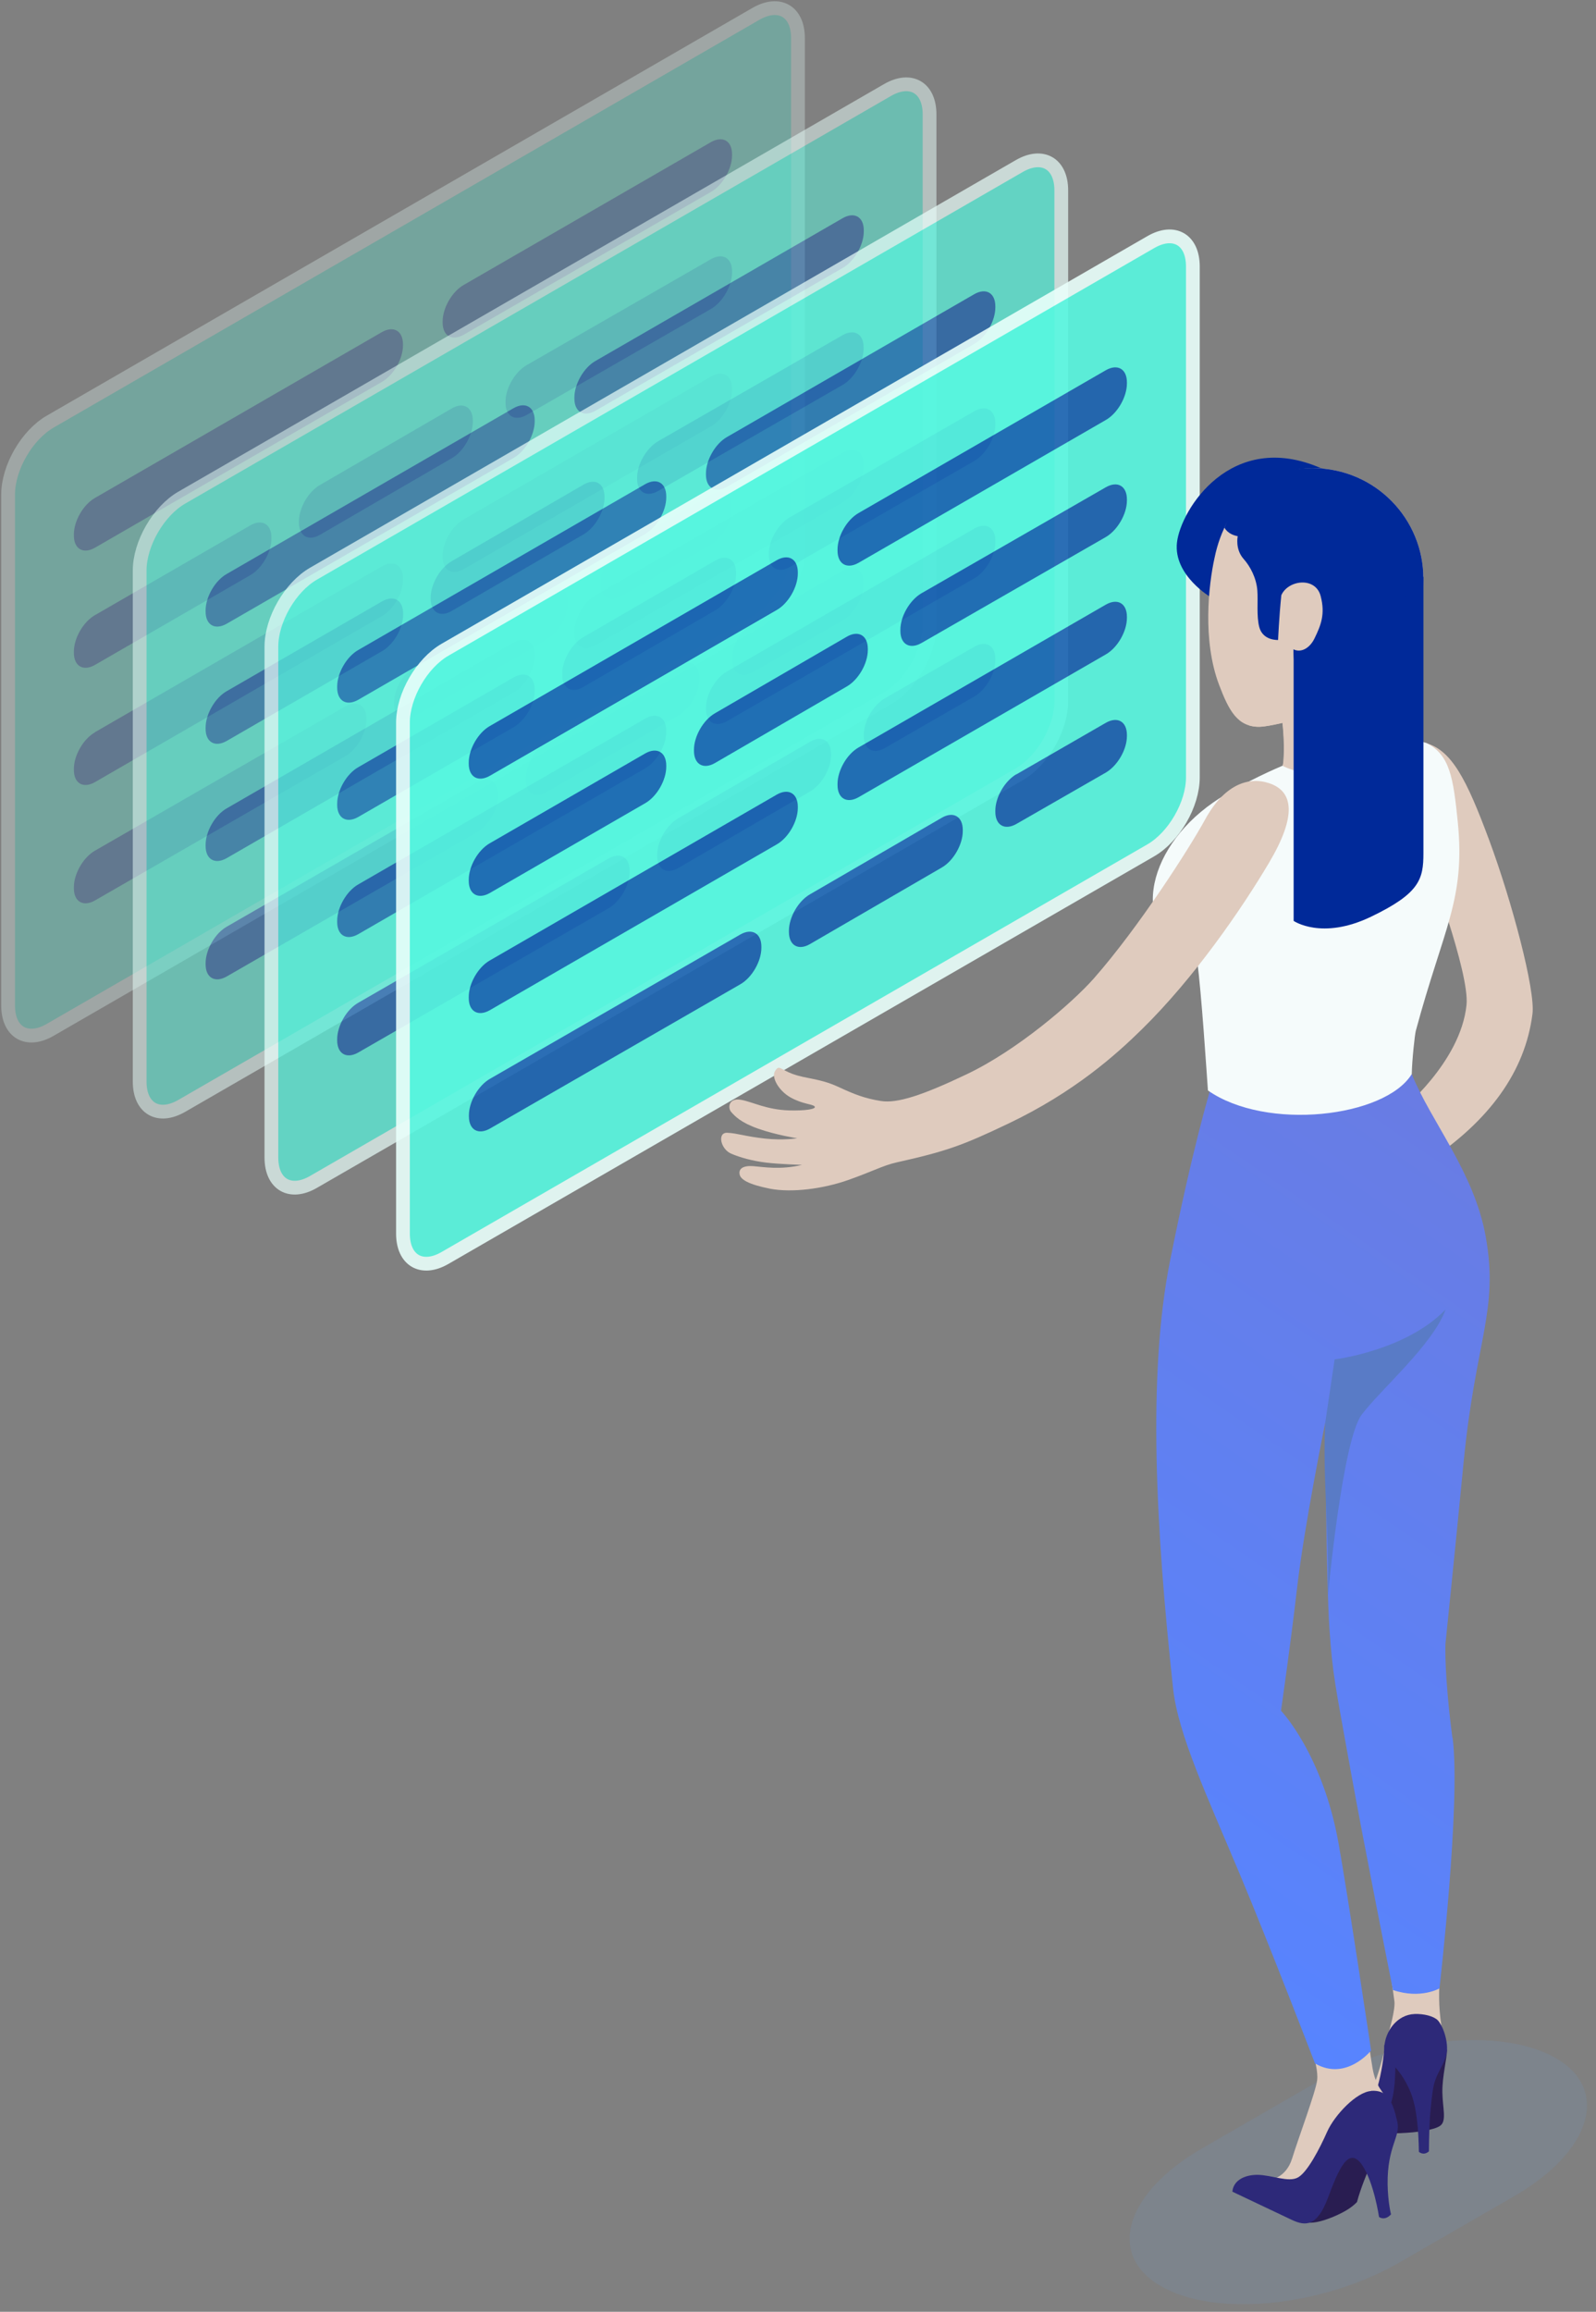 <?xml version="1.0" encoding="UTF-8"?> <svg xmlns="http://www.w3.org/2000/svg" width="116" height="168" viewBox="0 0 116 168" fill="none"><rect x="0" y="0" width="116" height="168" fill="#808080" stroke="none"/><g clip-path="url(#clip0_2063_617)"><g style="mix-blend-mode:multiply" opacity="0.15"><path d="M87.405 156.102L95.708 151.307C101.337 148.056 109.121 147.278 113.078 149.564C117.035 151.849 115.681 156.349 110.051 159.601L101.749 164.395C96.12 167.647 88.335 168.424 84.379 166.139C80.41 163.854 81.764 159.353 87.405 156.102Z" fill="#6B99D1"></path></g><g opacity="0.3"><path d="M3.651 30.638L54.937 1.01C56.633 0.032 57.999 0.821 57.999 2.777V39.909C57.999 41.865 56.633 44.233 54.937 45.211L3.651 74.839C1.967 75.817 0.589 75.027 0.589 73.072V35.939C0.589 33.984 1.955 31.616 3.651 30.638Z" fill="#57F7E0"></path><path d="M3.651 30.638L54.937 1.01C56.633 0.032 57.999 0.821 57.999 2.777V39.909C57.999 41.865 56.633 44.233 54.937 45.211L3.651 74.839C1.967 75.817 0.589 75.027 0.589 73.072V35.939C0.589 33.984 1.955 31.616 3.651 30.638Z" stroke="#E9FFFB" stroke-miterlimit="10"></path><path opacity="0.8" d="M6.901 36.187L27.757 24.135C28.605 23.652 29.288 24.041 29.288 25.019V25.101C29.288 26.079 28.605 27.269 27.757 27.752L6.901 39.803C6.053 40.286 5.37 39.898 5.37 38.92V38.837C5.37 37.859 6.053 36.67 6.901 36.187Z" fill="#0B3FA5"></path><path opacity="0.8" d="M33.704 20.707L51.675 10.328C52.523 9.845 53.206 10.234 53.206 11.212V11.294C53.206 12.272 52.523 13.462 51.675 13.945L33.704 24.323C32.856 24.806 32.173 24.418 32.173 23.44V23.358C32.173 22.38 32.856 21.19 33.704 20.707Z" fill="#0B3FA5"></path><g opacity="0.8"><path d="M6.901 53.21L27.757 41.158C28.605 40.675 29.288 41.064 29.288 42.042V42.124C29.288 43.102 28.605 44.292 27.757 44.775L6.901 56.838C6.053 57.321 5.37 56.932 5.37 55.955V55.872C5.37 54.894 6.053 53.704 6.901 53.221V53.21Z" fill="#0B3FA5"></path><path d="M33.704 37.742L51.675 27.363C52.523 26.88 53.206 27.269 53.206 28.246V28.329C53.206 29.307 52.523 30.497 51.675 30.98L33.704 41.358C32.856 41.841 32.173 41.453 32.173 40.475V40.392C32.173 39.414 32.856 38.225 33.704 37.742Z" fill="#0B3FA5"></path></g><g opacity="0.8"><path d="M6.901 44.704L18.195 38.178C19.043 37.695 19.726 38.083 19.726 39.061V39.144C19.726 40.121 19.043 41.311 18.195 41.794L6.901 48.321C6.053 48.804 5.37 48.415 5.37 47.437V47.355C5.37 46.377 6.053 45.187 6.901 44.704Z" fill="#0B3FA5"></path><path d="M23.259 35.244L32.833 29.684C33.681 29.189 34.364 29.59 34.364 30.567V30.65C34.364 31.628 33.681 32.817 32.833 33.3L23.259 38.861C22.411 39.356 21.728 38.955 21.728 37.977V37.895C21.728 36.917 22.411 35.727 23.259 35.244Z" fill="#0B3FA5"></path><path d="M38.274 26.538L51.675 18.834C52.523 18.351 53.206 18.739 53.206 19.717V19.8C53.206 20.777 52.523 21.956 51.675 22.45L38.274 30.155C37.426 30.638 36.743 30.249 36.743 29.271V29.189C36.743 28.211 37.426 27.033 38.274 26.538Z" fill="#0B3FA5"></path></g><g opacity="0.8"><path d="M6.901 61.821L25.096 51.337C25.944 50.853 26.627 51.242 26.627 52.22V52.303C26.627 53.28 25.944 54.47 25.096 54.953L6.901 65.438C6.053 65.921 5.37 65.532 5.37 64.554V64.472C5.37 63.494 6.053 62.304 6.901 61.821Z" fill="#0B3FA5"></path><path d="M30.171 48.415L39.746 42.855C40.594 42.36 41.277 42.76 41.277 43.738V43.821C41.277 44.798 40.594 45.988 39.746 46.471L30.171 52.032C29.323 52.526 28.64 52.126 28.64 51.148V51.066C28.64 50.088 29.323 48.898 30.171 48.415Z" fill="#0B3FA5"></path><path d="M45.175 39.697L51.675 35.951C52.523 35.468 53.206 35.857 53.206 36.835V36.917C53.206 37.895 52.523 39.073 51.675 39.568L45.175 43.302C44.327 43.785 43.644 43.396 43.644 42.419V42.336C43.644 41.358 44.327 40.18 45.175 39.685V39.697Z" fill="#0B3FA5"></path></g></g><g opacity="0.5"><path d="M13.213 36.163L64.5 6.546C66.184 5.569 67.562 6.358 67.562 8.314V45.446C67.562 47.402 66.196 49.77 64.5 50.748L13.213 80.364C11.517 81.342 10.151 80.553 10.151 78.597V41.464C10.151 39.509 11.517 37.141 13.213 36.163Z" fill="#57F7E0"></path><path d="M13.213 36.163L64.5 6.546C66.184 5.569 67.562 6.358 67.562 8.314V45.446C67.562 47.402 66.196 49.77 64.5 50.748L13.213 80.364C11.517 81.342 10.151 80.553 10.151 78.597V41.464C10.151 39.509 11.517 37.141 13.213 36.163Z" stroke="#E9FFFB" stroke-miterlimit="10"></path><path opacity="0.8" d="M16.475 41.712L37.332 29.66C38.179 29.177 38.862 29.566 38.862 30.544V30.626C38.862 31.604 38.179 32.794 37.332 33.277L16.475 45.328C15.627 45.811 14.944 45.423 14.944 44.445V44.362C14.944 43.385 15.627 42.195 16.475 41.712Z" fill="#0B3FA5"></path><path opacity="0.8" d="M43.279 26.232L61.25 15.853C62.097 15.37 62.781 15.759 62.781 16.737V16.819C62.781 17.797 62.097 18.987 61.25 19.47L43.279 29.849C42.431 30.332 41.748 29.943 41.748 28.965V28.883C41.748 27.905 42.431 26.715 43.279 26.232Z" fill="#0B3FA5"></path><g opacity="0.8"><path d="M16.475 58.746L37.332 46.695C38.179 46.212 38.862 46.601 38.862 47.578V47.661C38.862 48.639 38.179 49.829 37.332 50.312L16.475 62.363C15.627 62.846 14.944 62.457 14.944 61.48V61.397C14.944 60.419 15.627 59.23 16.475 58.746Z" fill="#0B3FA5"></path><path d="M43.279 43.267L61.25 32.888C62.098 32.405 62.781 32.794 62.781 33.772V33.854C62.781 34.832 62.098 36.022 61.25 36.505L43.279 46.883C42.431 47.366 41.748 46.978 41.748 46V45.917C41.748 44.94 42.431 43.75 43.279 43.267Z" fill="#0B3FA5"></path></g><g opacity="0.8"><path d="M16.475 50.229L27.769 43.703C28.617 43.22 29.3 43.608 29.3 44.586V44.669C29.3 45.647 28.617 46.836 27.769 47.319L16.475 53.846C15.627 54.329 14.944 53.94 14.944 52.962V52.88C14.944 51.902 15.627 50.712 16.475 50.229Z" fill="#0B3FA5"></path><path d="M32.833 40.781L42.407 35.221C43.255 34.726 43.938 35.126 43.938 36.104V36.187C43.938 37.164 43.255 38.354 42.407 38.837L32.833 44.398C31.985 44.892 31.302 44.492 31.302 43.514V43.432C31.302 42.454 31.985 41.264 32.833 40.781Z" fill="#0B3FA5"></path><path d="M47.836 32.063L61.238 24.359C62.086 23.876 62.769 24.265 62.769 25.242V25.325C62.769 26.303 62.086 27.492 61.238 27.976L47.836 35.68C46.988 36.163 46.305 35.774 46.305 34.797V34.714C46.305 33.736 46.988 32.558 47.836 32.063Z" fill="#0B3FA5"></path></g><g opacity="0.8"><path d="M16.475 67.346L34.67 56.862C35.518 56.379 36.201 56.767 36.201 57.745V57.828C36.201 58.806 35.518 59.995 34.67 60.478L16.475 70.963C15.627 71.446 14.944 71.057 14.944 70.079V69.997C14.944 69.019 15.627 67.829 16.475 67.346Z" fill="#0B3FA5"></path><path d="M39.734 53.94L49.308 48.38C50.156 47.885 50.839 48.285 50.839 49.263V49.346C50.839 50.323 50.156 51.513 49.308 51.996L39.734 57.557C38.886 58.051 38.203 57.651 38.203 56.673V56.591C38.203 55.613 38.886 54.423 39.734 53.94Z" fill="#0B3FA5"></path><path d="M54.737 45.222L61.238 41.476C62.086 40.993 62.769 41.382 62.769 42.36V42.442C62.769 43.42 62.086 44.598 61.238 45.093L54.737 48.839C53.889 49.322 53.206 48.933 53.206 47.956V47.873C53.206 46.895 53.889 45.717 54.737 45.222Z" fill="#0B3FA5"></path></g></g><g opacity="0.7"><path d="M22.788 41.688L74.074 12.072C75.758 11.094 77.136 11.883 77.136 13.839V50.971C77.136 52.927 75.77 55.295 74.074 56.273L22.788 85.889C21.104 86.867 19.726 86.078 19.726 84.122V46.989C19.726 45.034 21.092 42.666 22.788 41.688Z" fill="#57F7E0"></path><path d="M22.788 41.688L74.074 12.072C75.758 11.094 77.136 11.883 77.136 13.839V50.971C77.136 52.927 75.77 55.295 74.074 56.273L22.788 85.889C21.104 86.867 19.726 86.078 19.726 84.122V46.989C19.726 45.034 21.092 42.666 22.788 41.688Z" stroke="#E9FFFB" stroke-miterlimit="10"></path><path opacity="0.8" d="M26.038 47.237L46.894 35.185C47.742 34.702 48.425 35.091 48.425 36.069V36.151C48.425 37.129 47.742 38.319 46.894 38.802L26.038 50.854C25.19 51.337 24.507 50.948 24.507 49.97V49.888C24.507 48.91 25.19 47.72 26.038 47.237Z" fill="#0B3FA5"></path><path opacity="0.8" d="M52.841 31.757L70.812 21.378C71.66 20.895 72.343 21.284 72.343 22.262V22.344C72.343 23.322 71.66 24.512 70.812 24.995L52.841 35.374C51.993 35.857 51.31 35.468 51.31 34.49V34.408C51.31 33.43 51.993 32.24 52.841 31.757Z" fill="#0B3FA5"></path><g opacity="0.8"><path d="M26.038 64.272L46.894 52.22C47.742 51.737 48.425 52.126 48.425 53.104V53.186C48.425 54.164 47.742 55.354 46.894 55.837L26.038 67.888C25.19 68.371 24.507 67.983 24.507 67.005V66.922C24.507 65.945 25.19 64.755 26.038 64.272Z" fill="#0B3FA5"></path><path d="M52.841 48.792L70.812 38.413C71.66 37.93 72.343 38.319 72.343 39.297V39.379C72.343 40.357 71.66 41.547 70.812 42.03L52.841 52.409C51.993 52.892 51.31 52.503 51.31 51.525V51.443C51.31 50.465 51.993 49.275 52.841 48.792Z" fill="#0B3FA5"></path></g><g opacity="0.8"><path d="M26.038 55.754L37.332 49.228C38.179 48.745 38.862 49.134 38.862 50.111V50.194C38.862 51.172 38.179 52.361 37.332 52.844L26.038 59.371C25.19 59.854 24.507 59.465 24.507 58.487V58.405C24.507 57.427 25.19 56.237 26.038 55.754Z" fill="#0B3FA5"></path><path d="M42.395 46.306L51.97 40.746C52.818 40.251 53.501 40.651 53.501 41.629V41.712C53.501 42.69 52.818 43.879 51.97 44.362L42.395 49.923C41.547 50.418 40.864 50.017 40.864 49.039V48.957C40.864 47.979 41.547 46.789 42.395 46.306Z" fill="#0B3FA5"></path><path d="M57.41 37.589L70.812 29.884C71.66 29.401 72.343 29.79 72.343 30.767V30.85C72.343 31.828 71.66 33.006 70.812 33.501L57.41 41.205C56.563 41.688 55.88 41.299 55.88 40.322V40.239C55.88 39.261 56.563 38.083 57.41 37.589Z" fill="#0B3FA5"></path></g><g opacity="0.8"><path d="M26.038 72.872L44.233 62.387C45.081 61.904 45.764 62.292 45.764 63.27V63.353C45.764 64.331 45.081 65.52 44.233 66.004L26.038 76.488C25.19 76.971 24.507 76.582 24.507 75.605V75.522C24.507 74.544 25.19 73.355 26.038 72.872Z" fill="#0B3FA5"></path><path d="M49.296 59.465L58.871 53.905C59.719 53.41 60.402 53.81 60.402 54.788V54.871C60.402 55.849 59.719 57.038 58.871 57.521L49.296 63.082C48.449 63.577 47.766 63.176 47.766 62.198V62.116C47.766 61.138 48.449 59.948 49.296 59.465Z" fill="#0B3FA5"></path><path d="M64.311 50.748L70.812 47.001C71.66 46.518 72.343 46.907 72.343 47.885V47.967C72.343 48.945 71.66 50.135 70.812 50.618L64.311 54.364C63.464 54.847 62.781 54.458 62.781 53.481V53.398C62.781 52.42 63.464 51.242 64.311 50.748Z" fill="#0B3FA5"></path></g></g><g opacity="0.9"><path d="M32.35 47.213L83.637 17.597C85.321 16.619 86.699 17.408 86.699 19.364V56.496C86.699 58.452 85.332 60.82 83.637 61.798L32.35 91.414C30.666 92.392 29.288 91.603 29.288 89.647V52.515C29.288 50.559 30.654 48.191 32.35 47.213Z" fill="#57F7E0"></path><path d="M32.35 47.213L83.637 17.597C85.321 16.619 86.699 17.408 86.699 19.364V56.496C86.699 58.452 85.332 60.82 83.637 61.798L32.35 91.414C30.666 92.392 29.288 91.603 29.288 89.647V52.515C29.288 50.559 30.654 48.191 32.35 47.213Z" stroke="#E9FFFB" stroke-miterlimit="10"></path><path opacity="0.8" d="M35.6 52.762L56.457 40.71C57.304 40.227 57.987 40.616 57.987 41.594V41.676C57.987 42.654 57.304 43.844 56.457 44.327L35.6 56.379C34.752 56.862 34.069 56.473 34.069 55.495V55.413C34.069 54.435 34.752 53.245 35.6 52.762Z" fill="#0B3FA5"></path><path opacity="0.8" d="M62.404 37.282L80.375 26.904C81.223 26.42 81.906 26.809 81.906 27.787V27.869C81.906 28.847 81.223 30.037 80.375 30.52L62.404 40.899C61.556 41.382 60.873 40.993 60.873 40.015V39.933C60.873 38.955 61.556 37.765 62.404 37.282Z" fill="#0B3FA5"></path><g opacity="0.8"><path d="M35.6 69.797L56.457 57.745C57.304 57.262 57.987 57.651 57.987 58.629V58.711C57.987 59.689 57.304 60.879 56.457 61.362L35.6 73.413C34.752 73.897 34.069 73.508 34.069 72.53V72.448C34.069 71.47 34.752 70.28 35.6 69.797Z" fill="#0B3FA5"></path><path d="M62.404 54.317L80.375 43.938C81.223 43.455 81.906 43.844 81.906 44.822V44.904C81.906 45.882 81.223 47.072 80.375 47.555L62.404 57.934C61.556 58.417 60.873 58.028 60.873 57.05V56.968C60.873 55.99 61.556 54.8 62.404 54.317Z" fill="#0B3FA5"></path></g><g opacity="0.8"><path d="M35.6 61.279L46.894 54.753C47.742 54.27 48.425 54.659 48.425 55.636V55.719C48.425 56.697 47.742 57.887 46.894 58.37L35.6 64.896C34.752 65.379 34.069 64.99 34.069 64.013V63.93C34.069 62.952 34.752 61.762 35.6 61.279Z" fill="#0B3FA5"></path><path d="M51.97 51.831L61.544 46.271C62.392 45.776 63.075 46.177 63.075 47.154V47.237C63.075 48.215 62.392 49.404 61.544 49.888L51.97 55.448C51.122 55.943 50.439 55.542 50.439 54.565V54.482C50.439 53.504 51.122 52.314 51.97 51.831Z" fill="#0B3FA5"></path><path d="M66.973 43.114L80.375 35.409C81.222 34.926 81.906 35.315 81.906 36.293V36.375C81.906 37.353 81.222 38.531 80.375 39.026L66.973 46.73C66.125 47.213 65.442 46.825 65.442 45.847V45.764C65.442 44.786 66.125 43.608 66.973 43.114Z" fill="#0B3FA5"></path></g><g opacity="0.8"><path d="M35.612 78.397L53.807 67.912C54.655 67.429 55.338 67.818 55.338 68.796V68.878C55.338 69.856 54.655 71.046 53.807 71.529L35.612 82.013C34.764 82.496 34.081 82.108 34.081 81.13V81.047C34.081 80.07 34.764 78.88 35.612 78.397Z" fill="#0B3FA5"></path><path d="M58.871 64.99L68.445 59.43C69.293 58.935 69.976 59.336 69.976 60.313V60.396C69.976 61.374 69.293 62.563 68.445 63.047L58.871 68.607C58.023 69.102 57.34 68.701 57.34 67.723V67.641C57.34 66.663 58.023 65.473 58.871 64.99Z" fill="#0B3FA5"></path><path d="M73.874 56.273L80.375 52.526C81.223 52.043 81.906 52.432 81.906 53.41V53.492C81.906 54.47 81.223 55.648 80.375 56.143L73.874 59.877C73.026 60.361 72.343 59.972 72.343 58.994V58.911C72.343 57.934 73.026 56.756 73.874 56.261V56.273Z" fill="#0B3FA5"></path></g></g><path d="M99.299 152.544C100.124 151.649 100.96 147.596 100.96 147.596C100.96 147.596 101.419 146.077 101.349 145.44C101.278 144.804 100.63 140.493 100.63 140.493L104.846 140.08C104.846 140.08 104.611 143.626 104.599 144.769C104.575 145.912 104.705 147.455 105.105 148.598C104.893 149.198 102.585 153.392 102.585 153.404C102.585 153.416 100.088 154.04 100.088 154.04L98.876 153.534L99.323 152.544H99.299Z" fill="#DFCBBE"></path><path d="M98.652 154.889C98.075 154.759 96.179 153.451 97.333 152.862C98.31 152.356 99.135 152.662 99.135 152.662C99.135 152.662 98.887 153.121 99.288 153.086C100.041 153.015 100.618 149.705 100.618 148.598L102.715 149.352L101.879 153.922L100.913 154.547L99.299 154.9H98.64L98.652 154.889Z" fill="#2D2979"></path><path d="M101.419 150.235C101.372 152.839 100.936 153.192 100.654 153.769C100.242 154.606 99.547 154.759 98.887 154.782C99.7 155.195 103.833 155.101 104.681 154.476C105.164 154.123 104.846 153.169 104.834 152.026C104.823 150.859 105.176 149.587 105.164 148.975C105.141 148.362 101.419 150.235 101.419 150.235Z" fill="#291D51"></path><path d="M102.821 146.359C101.537 146.406 100.689 147.608 100.618 148.727C100.56 149.823 101.667 149.952 102.526 152.049C102.974 153.145 103.103 154.818 103.127 156.373C103.127 156.373 103.457 156.691 103.857 156.338C103.857 156.338 103.857 155.089 103.928 153.887C103.975 153.204 104.116 151.802 104.246 151.39C104.575 150.259 105.27 149.74 105.164 148.598C105.117 148.032 104.87 147.219 104.493 146.807C104.187 146.512 103.492 146.336 102.821 146.359Z" fill="#2D2979"></path><path d="M94.518 161.285C94.518 161.285 94.895 161.945 96.932 161.085C97.733 160.743 98.24 160.425 98.628 160.025C98.887 159.035 99.417 157.787 99.417 157.787C99.417 157.787 99.017 155.112 97.745 156.149C96.485 157.186 94.506 161.285 94.506 161.285H94.518Z" fill="#291D51"></path><path d="M99.24 146.819C99.476 148.315 99.594 149.363 99.759 150.294C99.865 150.907 100.053 151.437 100.371 151.884C101.184 153.039 101.254 153.816 101.254 153.816C101.254 153.816 98.828 154.158 97.592 155.831C96.355 157.504 96.426 159.177 95.284 159.448C94.141 159.719 92.234 158.411 92.234 158.411C92.234 158.411 93.447 158.364 93.918 156.844C94.389 155.324 95.625 152.026 95.731 151.178C95.884 150 94.824 147.561 94.824 147.561L99.24 146.807V146.819Z" fill="#DFCBBE"></path><path d="M99.653 151.955C98.593 152.026 97.003 153.699 96.461 154.912C95.92 156.137 95.025 157.857 94.341 158.234C93.659 158.623 92.434 158.057 91.397 158.046C90.361 158.046 89.631 158.517 89.572 159.271C89.572 159.271 92.893 160.849 93.894 161.321C94.895 161.792 95.731 161.804 96.508 159.742C97.286 157.669 98.016 155.89 99.005 157.339C99.865 158.611 100.23 161.109 100.23 161.109C100.23 161.109 100.63 161.427 101.101 160.92C101.101 160.92 100.877 160.06 100.854 158.741C100.819 155.961 101.808 155.289 101.56 154.193C101.195 152.591 100.807 151.873 99.665 151.943L99.653 151.955Z" fill="#2D2979"></path><path d="M88.029 43.42C88.029 43.42 85.274 41.818 85.544 39.426C85.815 37.035 89.478 31.18 96.002 34.019C102.114 35.35 88.029 43.42 88.029 43.42Z" fill="#002999"></path><path d="M103.645 53.999C105.517 54.541 106.589 56.614 108.238 61.056C109.886 65.497 111.606 71.976 111.382 73.684C110.852 77.867 108.25 81.448 103.774 84.417L101.772 80.753C101.772 80.753 106.165 77.219 106.589 73.025C106.825 70.669 103.774 62.669 103.774 62.458C103.774 62.245 103.645 53.999 103.645 53.999Z" fill="#DFCBBE"></path><path d="M105.564 126.297C104.952 121.608 105.058 119.464 105.058 119.464C105.058 119.464 105.788 112.36 106.377 106.27C107.249 97.293 108.956 95.255 107.979 89.836C107.131 85.147 103.998 81.507 102.609 78.055L87.959 79.21C87.959 79.21 86.687 83.368 85.038 91.638C83.389 99.908 84.013 111.147 85.262 122.704C85.627 126.049 87.735 130.526 90.114 136.204C92.292 141.4 95.578 149.952 95.578 149.952C97.839 151.272 99.653 149.01 99.653 149.01C99.653 149.01 97.969 137.748 97.286 133.943C96.132 127.475 93.105 124.318 93.105 124.318C93.105 124.318 93.788 119.605 94.271 115.423C94.789 110.9 96.32 103.383 96.32 103.383C96.32 103.383 96.391 115.011 96.626 118.357C96.862 121.714 96.991 122.138 98.157 128.618C99.123 133.99 101.243 144.616 101.243 144.616C103.245 145.299 104.622 144.498 104.622 144.498C104.622 144.498 106.189 130.962 105.576 126.273L105.564 126.297Z" fill="url(#paint0_linear_2063_617)"></path><path d="M105.058 95.172C102.161 98.165 97.003 98.789 97.003 98.789L96.32 103.383C96.12 107.153 96.614 111.595 96.52 115.906C96.52 115.906 97.568 104.668 98.97 102.806C100.371 100.945 104.128 97.74 105.07 95.161L105.058 95.172Z" fill="#597BC6"></path><path d="M102.785 53.916C99.665 53.728 99.37 54.246 99.111 53.139C99.017 52.738 98.852 49.993 98.852 49.993C99.123 49.699 99.629 48.839 99.629 48.839C101.678 47.578 103.139 45.446 103.409 42.878C103.869 38.472 100.677 34.537 96.273 34.066C92.139 33.63 89.089 36.54 88.277 40.534C87.841 42.501 87.382 46.542 88.606 49.77C89.301 51.596 89.937 52.88 91.598 52.809C91.904 52.797 92.504 52.691 93.223 52.526C93.282 53.115 93.352 54.011 93.317 54.812C93.27 55.613 93.411 56.014 91.845 56.98C90.279 57.946 94.212 59.925 96.779 59.724C99.347 59.524 102.232 57.981 103.021 56.32C103.904 54.47 104.257 53.999 102.785 53.905V53.916Z" fill="#DFCBBE"></path><path d="M100.548 48.168L97.851 48.309L94.919 48.262L94.012 47.213C94.012 47.213 93.823 50.594 92.905 51.419C92.01 52.22 90.856 52.679 90.785 52.715C91.021 52.786 91.28 52.833 91.586 52.821C91.892 52.809 92.493 52.703 93.211 52.538C93.27 53.127 93.341 54.023 93.305 54.824C93.258 55.625 93.399 56.025 91.833 56.991C90.267 57.957 94.2 59.936 96.767 59.736C99.335 59.536 102.22 57.993 103.009 56.331C103.892 54.482 104.246 54.011 102.774 53.916C99.653 53.728 99.358 54.246 99.099 53.139C99.005 52.738 98.84 49.994 98.84 49.994C99.111 49.699 99.617 48.839 99.617 48.839C99.947 48.639 100.253 48.403 100.548 48.168Z" fill="#DFCBBE"></path><path d="M100.501 49.11C102.503 47.272 103.139 45.458 103.409 42.878C103.869 38.472 100.677 34.537 96.273 34.066C93.423 33.772 90.432 34.785 88.995 38.343C88.995 38.343 89.207 38.825 89.961 38.967C89.961 38.967 89.749 39.909 90.396 40.628C90.856 41.146 91.315 41.983 91.386 42.913C91.445 43.667 91.315 44.775 91.527 45.576C91.798 46.577 92.893 46.507 92.893 46.507C92.893 46.507 92.964 44.845 93.129 43.255C93.623 42.136 95.625 41.889 95.99 43.326C96.332 44.633 96.002 45.446 95.543 46.389C95.201 47.096 94.577 47.461 94.012 47.19C94.012 49.157 94.742 50.053 96.485 50.547C98.228 51.042 98.393 50.394 99.276 49.935C99.806 49.664 100.477 49.098 100.477 49.098L100.501 49.11Z" fill="#002999"></path><path d="M99.676 53.846C100.253 54.564 100.312 55.471 98.086 56.025C95.178 56.756 93.211 55.648 93.211 55.648C93.211 55.648 90.208 56.897 88.171 58.322C83.189 61.786 81.988 67.794 87.016 69.856C87.323 72.118 87.7 77.925 87.794 79.245C92.045 82.214 100.665 81.201 102.609 78.055C102.632 76.983 102.832 75.181 102.903 74.91C104.929 67.394 106.518 65.391 105.953 59.724C105.623 56.485 105.376 54.847 103.657 53.987C102.62 53.657 100.324 53.799 99.688 53.834L99.676 53.846Z" fill="#F5FBFB"></path><path d="M94.024 47.202V66.922C94.024 66.922 96.061 68.336 99.629 66.628C103.197 64.92 103.457 63.883 103.457 61.998V41.9C103.457 41.9 99.394 46.718 96.473 47.708C94.212 48.497 94.035 47.19 94.035 47.19L94.024 47.202Z" fill="#002999"></path><path d="M57.646 78.055C58.612 78.409 59.577 78.361 60.908 78.974C62.074 79.516 62.839 79.822 64.029 80.011C65.207 80.199 67.044 79.598 70.212 78.09C73.956 76.323 77.96 72.848 79.491 71.116C82.789 67.37 86.451 61.633 87.594 59.548C88.96 57.05 90.703 56.414 92.222 56.909C94.035 57.498 94.247 59.3 92.245 62.681C90.243 66.062 86.793 71.081 82.966 74.827C81.117 76.641 78.09 79.363 73.297 81.648C69.941 83.25 68.787 83.663 65.159 84.475C64.17 84.699 63.487 85.1 61.662 85.748C59.825 86.396 57.552 86.69 55.962 86.384C54.372 86.066 53.842 85.713 53.76 85.359C53.666 84.923 54.019 84.688 54.761 84.746C55.503 84.805 56.727 85.029 58.294 84.652C58.294 84.652 56.657 84.605 55.679 84.487C54.702 84.37 53.772 84.11 53.147 83.839C52.37 83.51 52.111 82.284 52.865 82.32C53.618 82.355 54.184 82.591 55.632 82.744C56.951 82.885 57.94 82.72 57.94 82.72C57.94 82.72 56.374 82.473 55.114 82.025C53.842 81.578 53.418 81.118 53.147 80.812C52.877 80.505 52.959 79.751 53.877 79.928C54.714 80.081 55.691 80.635 57.328 80.694C58.517 80.729 59.354 80.6 59.212 80.411C59.059 80.223 58.364 80.258 57.458 79.751C56.598 79.269 56.033 78.279 56.339 77.82C56.645 77.36 56.68 77.702 57.634 78.055H57.646Z" fill="#DFCBBE"></path></g><defs><linearGradient id="paint0_linear_2063_617" x1="82.103" y1="140.69" x2="117.71" y2="88.659" gradientUnits="userSpaceOnUse"><stop stop-color="#5784FF"></stop><stop offset="1" stop-color="#697CE3"></stop></linearGradient><clipPath id="clip0_2063_617"><rect width="115.363" height="167.438" fill="white" transform="translate(0 0.008)"></rect></clipPath></defs></svg> 